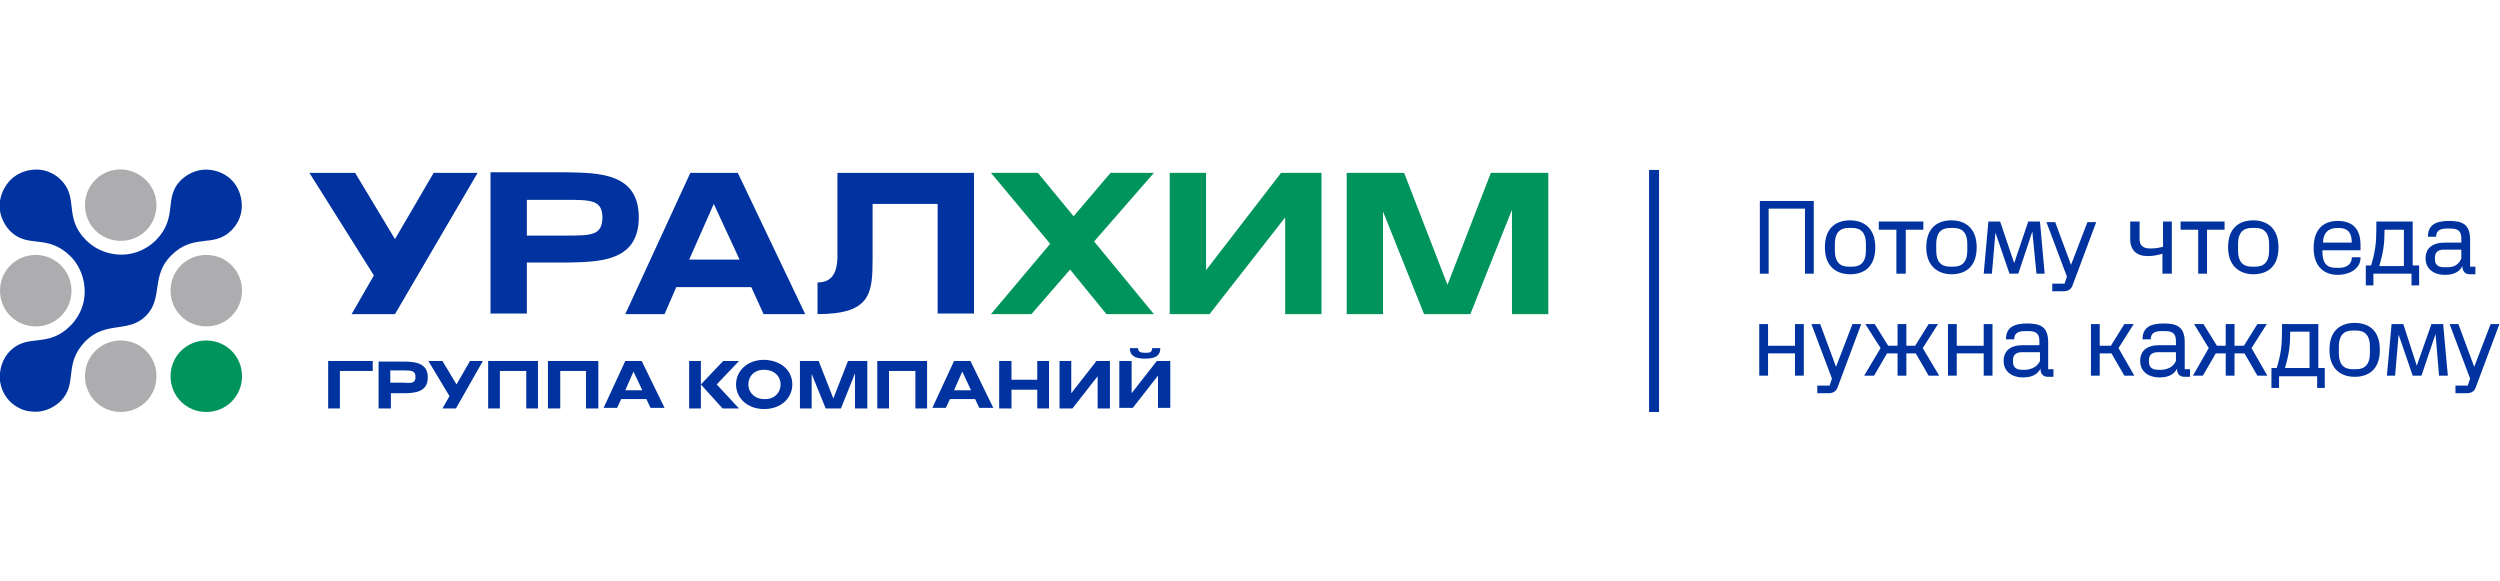 <?xml version="1.0" encoding="utf-8"?>
<!-- Generator: Adobe Illustrator 27.0.1, SVG Export Plug-In . SVG Version: 6.00 Build 0)  -->
<svg version="1.1" id="Слой_1" xmlns="http://www.w3.org/2000/svg" xmlns:xlink="http://www.w3.org/1999/xlink" x="0px" y="0px"
	 viewBox="0 0 426.6 99.2" style="enable-background:new 0 0 426.6 99.2;" xml:space="preserve">
<style type="text/css">
	.st0{fill:#0032A0;}
	.st1{fill:#00945D;}
	.st2{fill:#ADACAF;}
</style>
<path class="st0" d="M142.9,29.5v14.6h0c-0.1,2.1-0.7,4.1-3.4,4.1v5.4c9.1,0,9.4-3.5,9.4-9.5v-9.3H160v18.7h6.2V29.5H142.9z"/>
<path class="st0" d="M109,37.1L109,37.1L109,37.1c0-7.6-6.8-7.6-12.4-7.7v0H83.7v24.1h6.2v-8.7h6.7C102.2,44.7,109,44.7,109,37.1
	 M96.4,40.2h-6.5v-6.1h6.5c4.5,0,6.4,0,6.4,3.1C102.7,40.2,100.9,40.2,96.4,40.2"/>
<polygon class="st0" points="67.4,40.8 60.6,29.5 52.8,29.5 63.8,47 60,53.6 67.4,53.6 81.5,29.5 74,29.5 "/>
<path class="st0" d="M117.8,29.5l-11.1,24.1h6.7l2-4.6h12.8l2.1,4.6h7.1l-11.5-24.1H117.8z M117.6,44.3l4.2-9.5l4.4,9.5H117.6z"/>
<polygon class="st1" points="254.4,29.5 247,48.6 239.6,29.5 229.8,29.5 229.8,53.6 236,53.6 236,36.1 243,53.6 250.9,53.6 
	258,35.8 258,53.6 264.2,53.6 264.2,29.5 "/>
<polygon class="st1" points="205.8,46.1 205.8,29.5 199.6,29.5 199.6,53.6 206.4,53.6 219.3,37.1 219.3,53.6 225.5,53.6 225.5,29.5 
	218.6,29.5 "/>
<polygon class="st1" points="189.5,29.5 183.2,36.9 177.1,29.5 169.1,29.5 179.2,41.6 169.1,53.6 176,53.6 182.6,46 188.8,53.6 
	196.9,53.6 186.7,41.2 196.9,29.5 "/>
<path class="st1" d="M41.3,64.2c0,3.4-2.7,6.1-6.1,6.1c-3.4,0-6.1-2.7-6.1-6.1c0-3.4,2.7-6.1,6.1-6.1C38.6,58.1,41.3,60.8,41.3,64.2
	"/>
<path class="st2" d="M26.7,35c0,3.4-2.7,6.1-6.1,6.1c-3.4,0-6.1-2.7-6.1-6.1c0-3.4,2.7-6.1,6.1-6.1C24,29,26.7,31.7,26.7,35"/>
<path class="st2" d="M12.2,49.6c0,3.4-2.7,6.1-6.1,6.1C2.7,55.7,0,53,0,49.6c0-3.4,2.7-6.1,6.1-6.1C9.4,43.5,12.2,46.2,12.2,49.6"/>
<path class="st2" d="M41.3,49.6c0,3.4-2.7,6.1-6.1,6.1c-3.4,0-6.1-2.7-6.1-6.1c0-3.4,2.7-6.1,6.1-6.1C38.6,43.5,41.3,46.2,41.3,49.6
	"/>
<path class="st2" d="M26.7,64.2c0,3.4-2.7,6.1-6.1,6.1c-3.4,0-6.1-2.7-6.1-6.1c0-3.4,2.7-6.1,6.1-6.1C24,58.1,26.7,60.8,26.7,64.2"
	/>
<path class="st0" d="M36,29c-2-0.3-3.8,0.5-5.1,1.7c-3.1,3.1-0.4,6.3-4.3,10.3c-1.7,1.7-4.2,2.7-6.8,2.4c-2-0.2-3.8-1.1-5.1-2.4
	c-3.9-3.9-1.2-7.2-4.3-10.3c-1.3-1.3-3.1-2-5.1-1.7c-1.4,0.2-2.6,0.8-3.5,1.7S0.2,32.9,0,34.3c-0.3,2,0.5,3.8,1.7,5.1l0,0
	c3.1,3.1,6.3,0.4,10.3,4.3c1.3,1.3,2.2,3.1,2.4,5.1c0.3,2.7-0.7,5.1-2.4,6.8c-3.9,3.9-7.2,1.2-10.3,4.3h0C0.5,61.1-0.2,63,0,65
	c0.2,1.4,0.8,2.6,1.7,3.5c0.9,0.9,2.2,1.6,3.5,1.7c2,0.3,3.8-0.5,5.1-1.7c3.1-3.1,0.4-6.3,4.3-10.3c3.5-3.5,7.3-1.3,10.3-4.3
	c3-3,0.8-6.8,4.3-10.3c3.9-3.9,7.2-1.2,10.3-4.3v0c1.3-1.3,2-3.1,1.7-5.1c-0.2-1.4-0.8-2.6-1.7-3.5S37.4,29.2,36,29"/>
<polygon class="st0" points="56,61.6 63.6,61.6 63.6,63.3 58,63.3 58,69.7 56,69.7 "/>
<path class="st0" d="M68.8,67.1h-2.1v2.6h-2.1v-8h4.2c2,0,4.2,0.2,4.2,2.7C73,66.9,70.8,67.1,68.8,67.1 M70.9,64.3
	c0-1-0.6-1.1-2.1-1.1h-2.2v2.1h2.2C70.3,65.4,70.9,65.4,70.9,64.3"/>
<polygon class="st0" points="73.1,61.6 75.5,61.6 77.9,65.6 80.2,61.6 82.4,61.6 77.8,69.7 75.5,69.7 76.7,67.6 "/>
<polygon class="st0" points="91.8,61.6 91.8,69.7 89.8,69.7 89.8,63.3 85.3,63.3 85.3,69.7 83.3,69.7 83.3,61.6 "/>
<polygon class="st0" points="102.1,61.6 102.1,69.7 100,69.7 100,63.3 95.6,63.3 95.6,69.7 93.5,69.7 93.5,61.6 "/>
<path class="st0" d="M109.5,61.6l3.9,8H111l-0.7-1.5H106l-0.7,1.5h-2.3l3.7-8H109.5z M109.6,66.6l-1.5-3.2l-1.4,3.2H109.6z"/>
<polygon class="st0" points="117.6,61.6 119.6,61.6 119.6,65.6 123.4,61.6 126.1,61.6 122.3,65.6 126.1,69.7 123.3,69.7 119.6,65.6 
	119.6,69.7 117.6,69.7 "/>
<path class="st0" d="M135.2,65.6c0,2.3-1.9,4.2-4.8,4.2c-2.9,0-4.8-1.9-4.8-4.2c0-2.3,1.9-4.2,4.8-4.2
	C133.4,61.5,135.2,63.3,135.2,65.6 M133.2,65.6c0-1.4-1.1-2.5-2.8-2.5c-1.7,0-2.7,1.1-2.7,2.5c0,1.4,1.1,2.5,2.7,2.5
	C132.1,68.2,133.2,67,133.2,65.6"/>
<polygon class="st0" points="148,61.6 148,69.7 145.9,69.7 145.9,63.7 143.5,69.7 140.9,69.7 138.5,63.8 138.5,69.7 136.5,69.7 
	136.5,61.6 139.7,61.6 142.2,68 144.7,61.6 "/>
<polygon class="st0" points="158.2,61.6 158.2,69.7 156.2,69.7 156.2,63.3 151.7,63.3 151.7,69.7 149.7,69.7 149.7,61.6 "/>
<path class="st0" d="M165.6,61.6l3.9,8h-2.4l-0.7-1.5h-4.3l-0.7,1.5h-2.3l3.7-8H165.6z M165.7,66.6l-1.5-3.2l-1.4,3.2H165.7z"/>
<polygon class="st0" points="177,64.8 177,61.6 179,61.6 179,69.7 177,69.7 177,66.5 172.6,66.5 172.6,69.7 170.5,69.7 170.5,61.6 
	172.6,61.6 172.6,64.8 "/>
<polygon class="st0" points="187.1,61.6 189.4,61.6 189.4,69.7 187.3,69.7 187.3,64.2 183,69.7 180.8,69.7 180.8,61.6 182.8,61.6 
	182.8,67.1 "/>
<path class="st0" d="M197.4,61.6h2.3v8h-2.1v-5.5l-4.3,5.5h-2.3v-8h2.1v5.5L197.4,61.6z M192.8,59.4h1.4c0,0.7,0.5,0.8,1.2,0.8
	c0.7,0,1.2,0,1.2-0.8h1.4c0,1.2-0.7,1.8-2.6,1.8C193.5,61.2,192.8,60.6,192.8,59.4"/>
<rect x="281.4" y="29" class="st0" width="1.7" height="41.3"/>
<polygon class="st0" points="308,35.6 301.8,35.6 301.8,46.7 300.3,46.7 300.3,34.3 309.5,34.3 309.5,46.7 308,46.7 "/>
<path class="st0" d="M320,42.2c0,3.5-2.1,4.6-4.3,4.6s-4.3-1.2-4.3-4.6c0-3.5,2.1-4.6,4.3-4.6S320,38.8,320,42.2 M313.1,41.6v1.2
	c0,1.8,0.8,2.7,2.3,2.7h0.7c1.5,0,2.3-0.9,2.3-2.7v-1.2c0-1.8-0.8-2.7-2.3-2.7h-0.7C313.9,38.9,313.1,39.8,313.1,41.6"/>
<polygon class="st0" points="320.6,37.8 328.2,37.8 328.2,39.2 325.2,39.2 325.2,46.7 323.6,46.7 323.6,39.2 320.6,39.2 "/>
<path class="st0" d="M337.3,42.2c0,3.5-2.1,4.6-4.3,4.6c-2.1,0-4.3-1.2-4.3-4.6c0-3.5,2.1-4.6,4.3-4.6
	C335.2,37.6,337.3,38.8,337.3,42.2 M330.4,41.6v1.2c0,1.8,0.8,2.7,2.3,2.7h0.7c1.5,0,2.3-0.9,2.3-2.7v-1.2c0-1.8-0.8-2.7-2.3-2.7
	h-0.7C331.2,38.9,330.4,39.8,330.4,41.6"/>
<polygon class="st0" points="343.7,44.9 346.1,37.8 348.1,37.8 348.9,46.7 347.5,46.7 346.8,39.5 344.4,46.7 342.9,46.7 340.5,39.7 
	339.9,46.7 338.5,46.7 339.3,37.8 341.3,37.8 "/>
<path class="st0" d="M353.7,48.6c-0.2,0.6-0.6,1.1-1.6,1.1h-1.9v-1.3h2.1l0.4-1.2l-3.5-9.3h1.5l2.7,7.3l2.8-7.3h1.5L353.7,48.6z"/>
<path class="st0" d="M363.6,37.8h1.5v3c0,0.9,0.4,1.6,1.8,1.6c0.9,0,1.5-0.1,2.2-0.3v-4.3h1.5v8.9H369v-3.4
	c-0.7,0.2-1.5,0.4-2.5,0.4c-1.9,0-3-1-3-2.9V37.8z"/>
<polygon class="st0" points="372.1,37.8 379.6,37.8 379.6,39.2 376.6,39.2 376.6,46.7 375.1,46.7 375.1,39.2 372.1,39.2 "/>
<path class="st0" d="M388.8,42.2c0,3.5-2.1,4.6-4.3,4.6c-2.1,0-4.3-1.2-4.3-4.6c0-3.5,2.1-4.6,4.3-4.6
	C386.7,37.6,388.8,38.8,388.8,42.2 M381.9,41.6v1.2c0,1.8,0.8,2.7,2.3,2.7h0.7c1.5,0,2.3-0.9,2.3-2.7v-1.2c0-1.8-0.8-2.7-2.3-2.7
	h-0.7C382.7,38.9,381.9,39.8,381.9,41.6"/>
<path class="st0" d="M402.8,44c0,1.8-1.8,2.9-3.9,2.9c-2.1,0-4.1-1.2-4.1-4.6c0-3.5,2-4.6,4.1-4.6c2.4,0,3.9,1.2,3.9,4.1v0.9h-6.5
	v0.3c0,1.8,0.7,2.7,2.2,2.7h0.7c1.5,0,2.1-0.9,2.1-1.6v-0.2h1.5V44z M396.4,41.4h4.9v-0.1c0-1.6-0.7-2.4-2.2-2.4h-0.3
	C397.3,38.9,396.4,39.8,396.4,41.4L396.4,41.4z"/>
<path class="st0" d="M405.4,37.8h6.3v7.5h1.1v3.4h-1.3v-2h-6.5v2h-1.3v-3.4h0.9c0.7-2.3,0.9-3.8,0.9-6.2V37.8z M406,45.4h4.2v-6.2
	h-3.3C406.9,41.6,406.7,43,406,45.4"/>
<path class="st0" d="M420.2,45.4c-0.6,1.1-1.6,1.5-3,1.5c-2,0-3.3-1.1-3.3-2.8c0-1.7,1.1-2.7,3.3-2.7h2.8v-0.6c0-1-0.2-1.8-1.8-1.8
	h-0.7c-1.3,0-1.8,0.5-1.8,1.4h-1.4c0-2,1.3-2.7,3.6-2.7c2.2,0,3.6,0.5,3.6,3.2v4.6h0.9v1.3h-1c-0.7,0-1.2-0.5-1.2-1.2V45.4z
	 M420,44.1v-1.5H417c-1.2,0-1.5,0.7-1.5,1.3v0.4c0,0.7,0.4,1.3,1.5,1.3h0.7C418.8,45.6,419.6,45.1,420,44.1"/>
<polygon class="st0" points="306.3,60.3 301.7,60.3 301.7,64.1 300.2,64.1 300.2,55.3 301.7,55.3 301.7,59 306.3,59 306.3,55.3 
	307.8,55.3 307.8,64.1 306.3,64.1 "/>
<path class="st0" d="M313.6,66c-0.2,0.6-0.6,1.1-1.6,1.1h-1.9v-1.3h2.1l0.4-1.2l-3.5-9.3h1.5l2.7,7.3l2.8-7.3h1.5L313.6,66z"/>
<polygon class="st0" points="330.7,55.3 328.1,59.4 330.9,64.1 329.1,64.1 326.9,60.3 325.3,60.3 325.3,64.1 323.8,64.1 323.8,60.3 
	322,60.3 319.8,64.1 318.1,64.1 320.9,59.4 318.3,55.3 319.9,55.3 322.2,59 323.8,59 323.8,55.3 325.3,55.3 325.3,59 326.8,59 
	329.1,55.3 "/>
<polygon class="st0" points="338.5,60.3 333.9,60.3 333.9,64.1 332.4,64.1 332.4,55.3 333.9,55.3 333.9,59 338.5,59 338.5,55.3 
	340,55.3 340,64.1 338.5,64.1 "/>
<path class="st0" d="M348.2,62.9c-0.6,1.1-1.6,1.5-3,1.5c-2,0-3.3-1.1-3.3-2.8c0-1.7,1.1-2.7,3.3-2.7h2.8v-0.6c0-1-0.2-1.8-1.8-1.8
	h-0.7c-1.3,0-1.8,0.5-1.8,1.4h-1.4c0-2,1.3-2.7,3.6-2.7c2.2,0,3.6,0.5,3.6,3.2v4.6h0.9v1.3h-1c-0.7,0-1.2-0.5-1.2-1.2V62.9z
	 M348.1,61.6v-1.5H345c-1.2,0-1.5,0.7-1.5,1.3v0.4c0,0.7,0.4,1.3,1.5,1.3h0.7C346.8,63,347.7,62.5,348.1,61.6"/>
<polygon class="st0" points="364.1,55.3 361.5,59.4 364.2,64.1 362.5,64.1 360.3,60.3 358.3,60.3 358.3,64.1 356.8,64.1 356.8,55.3 
	358.3,55.3 358.3,59 360.2,59 362.5,55.3 "/>
<path class="st0" d="M371.5,62.9c-0.6,1.1-1.6,1.5-3,1.5c-2,0-3.3-1.1-3.3-2.8c0-1.7,1.1-2.7,3.3-2.7h2.8v-0.6c0-1-0.2-1.8-1.8-1.8
	h-0.7c-1.3,0-1.8,0.5-1.8,1.4h-1.4c0-2,1.3-2.7,3.6-2.7c2.2,0,3.6,0.5,3.6,3.2v4.6h0.9v1.3h-1c-0.7,0-1.2-0.5-1.2-1.2V62.9z
	 M371.3,61.6v-1.5h-3.1c-1.2,0-1.5,0.7-1.5,1.3v0.4c0,0.7,0.4,1.3,1.5,1.3h0.7C370.1,63,370.9,62.5,371.3,61.6"/>
<polygon class="st0" points="386.8,55.3 384.2,59.4 386.9,64.1 385.2,64.1 383,60.3 381.3,60.3 381.3,64.1 379.8,64.1 379.8,60.3 
	378.1,60.3 375.9,64.1 374.2,64.1 376.9,59.4 374.4,55.3 376,55.3 378.3,59 379.8,59 379.8,55.3 381.3,55.3 381.3,59 382.9,59 
	385.2,55.3 "/>
<path class="st0" d="M389.3,55.3h6.3v7.5h1.1v3.4h-1.3v-2h-6.5v2h-1.3v-3.4h0.9c0.7-2.3,0.9-3.8,0.9-6.2V55.3z M389.9,62.8h4.2v-6.2
	h-3.3C390.8,59,390.6,60.5,389.9,62.8"/>
<path class="st0" d="M406.1,59.7c0,3.5-2.1,4.6-4.3,4.6s-4.3-1.2-4.3-4.6c0-3.5,2.1-4.6,4.3-4.6S406.1,56.2,406.1,59.7 M399.1,59.1
	v1.2c0,1.8,0.8,2.7,2.3,2.7h0.7c1.5,0,2.3-0.9,2.3-2.7v-1.2c0-1.8-0.8-2.7-2.3-2.7h-0.7C399.9,56.4,399.1,57.3,399.1,59.1"/>
<polygon class="st0" points="412.4,62.4 414.9,55.3 416.9,55.3 417.7,64.1 416.2,64.1 415.6,57 413.2,64.1 411.7,64.1 409.3,57.1 
	408.7,64.1 407.3,64.1 408.1,55.3 410.1,55.3 "/>
<path class="st0" d="M422.5,66c-0.2,0.6-0.6,1.1-1.6,1.1H419v-1.3h2.1l0.4-1.2l-3.5-9.3h1.5l2.7,7.3l2.8-7.3h1.5L422.5,66z"/>
</svg>
